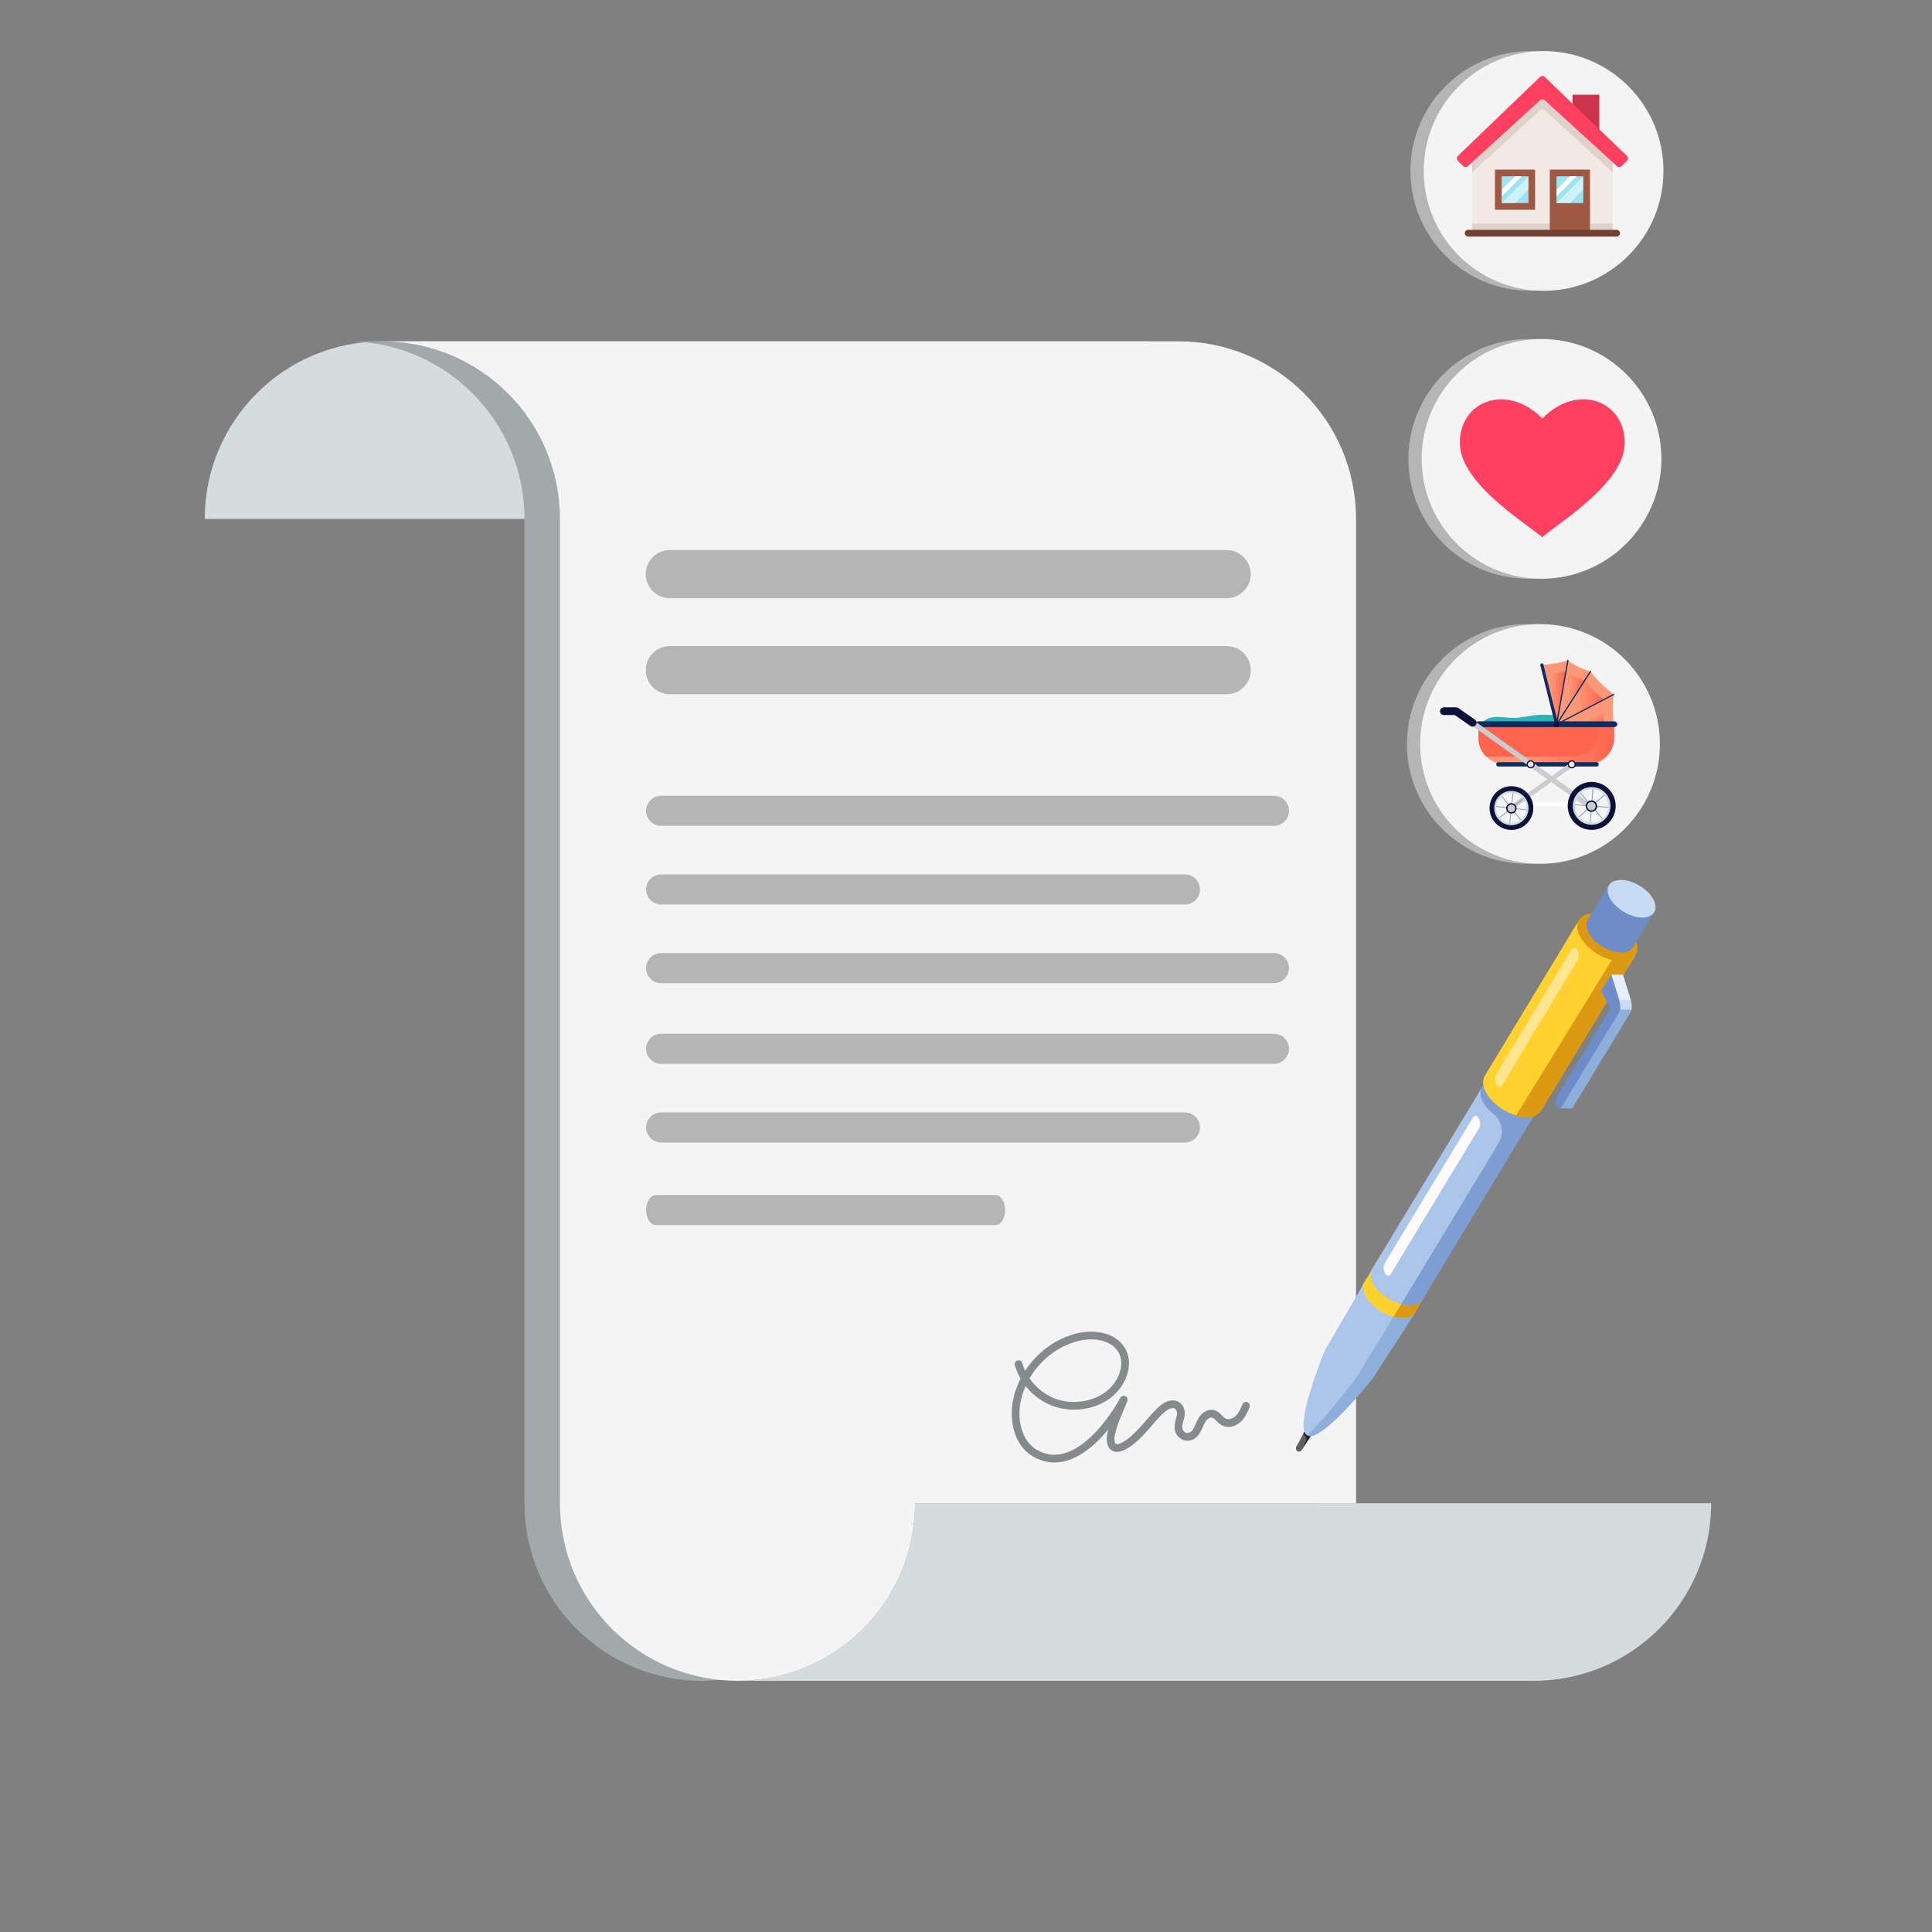 <svg width="500" height="500" viewBox="0 0 500 500" fill="none" xmlns="http://www.w3.org/2000/svg">
<rect x="0" y="0" width="500" height="500" fill="#808080" stroke="none"/>
<path d="M236.809 389.039H442.849C442.849 414.419 422.279 434.989 396.899 434.989H190.859C216.239 434.989 236.809 414.419 236.809 389.039Z" fill="#D6DCDE"/>
<path d="M98.95 88.34C124.33 88.34 144.9 108.91 144.9 134.29H52.99C52.99 108.91 73.56 88.34 98.94 88.34H98.95Z" fill="#D6DCDE"/>
<path d="M295.819 88.34C321.199 88.34 341.769 108.91 341.769 134.29V389.04H227.639C227.639 414.42 207.069 434.99 181.689 434.99C156.309 434.99 135.739 414.42 135.739 389.04V134.29C135.739 108.91 115.169 88.34 89.789 88.34H295.829H295.819Z" fill="#A2A9AA"/>
<path d="M304.991 88.34C330.371 88.34 350.941 108.91 350.941 134.29V389.04H236.811C236.811 414.42 216.241 434.99 190.861 434.99C165.481 434.99 144.911 414.42 144.911 389.04V134.29C144.911 108.91 124.341 88.34 98.961 88.34H305.001H304.991Z" fill="#F4F4F4"/>
<path d="M329.691 213.721H171.101C168.951 213.721 167.211 211.981 167.211 209.831C167.211 207.681 168.951 205.941 171.101 205.941H329.691C331.841 205.941 333.581 207.681 333.581 209.831C333.581 211.981 331.841 213.721 329.691 213.721Z" fill="#B5B5B5"/>
<path d="M329.691 254.44H171.101C168.951 254.44 167.211 252.7 167.211 250.55C167.211 248.4 168.951 246.66 171.101 246.66H329.691C331.841 246.66 333.581 248.4 333.581 250.55C333.581 252.7 331.841 254.44 329.691 254.44Z" fill="#B5B5B5"/>
<path d="M306.661 234.081H171.101C168.951 234.081 167.211 232.341 167.211 230.191C167.211 228.041 168.951 226.301 171.101 226.301H306.661C308.811 226.301 310.551 228.041 310.551 230.191C310.551 232.341 308.811 234.081 306.661 234.081Z" fill="#B5B5B5"/>
<path d="M329.691 275.311H171.101C168.951 275.311 167.211 273.571 167.211 271.421C167.211 269.271 168.951 267.531 171.101 267.531H329.691C331.841 267.531 333.581 269.271 333.581 271.421C333.581 273.571 331.841 275.311 329.691 275.311Z" fill="#B5B5B5"/>
<path d="M306.661 295.678H171.101C168.951 295.678 167.211 293.938 167.211 291.788C167.211 289.638 168.951 287.898 171.101 287.898H306.661C308.811 287.898 310.551 289.638 310.551 291.788C310.551 293.938 308.811 295.678 306.661 295.678Z" fill="#B5B5B5"/>
<path d="M257.621 317.05H169.731C168.341 317.05 167.211 315.31 167.211 313.16C167.211 311.01 168.341 309.27 169.731 309.27H257.621C259.011 309.27 260.141 311.01 260.141 313.16C260.141 315.31 259.011 317.05 257.621 317.05Z" fill="#B5B5B5"/>
<path d="M317.459 142.359H173.349C169.908 142.359 167.119 145.146 167.119 148.584C167.119 152.022 169.908 154.809 173.349 154.809H317.459C320.9 154.809 323.689 152.022 323.689 148.584C323.689 145.146 320.9 142.359 317.459 142.359Z" fill="#B5B5B5"/>
<path d="M317.459 167.211H173.349C169.908 167.211 167.119 169.998 167.119 173.436C167.119 176.874 169.908 179.661 173.349 179.661H317.459C320.9 179.661 323.689 176.874 323.689 173.436C323.689 169.998 320.9 167.211 317.459 167.211Z" fill="#B5B5B5"/>
<path d="M263.599 353.052C264.889 357.462 268.329 361.202 272.619 362.852C276.909 364.502 281.959 364.032 285.879 361.622C290.029 359.072 292.779 353.332 290.169 349.222C287.929 345.692 282.919 345.062 278.849 346.062C271.199 347.942 264.939 354.482 263.229 362.182C262.099 367.282 263.319 373.462 267.849 376.082C277.429 381.642 286.869 369.442 290.819 362.232C289.749 365.022 288.359 367.712 287.669 370.632C287.039 373.282 287.579 375.942 290.879 374.192C294.379 372.342 297.039 368.362 299.789 365.582C300.689 364.672 301.999 363.462 303.359 363.422C305.179 363.372 305.919 365.042 305.509 366.642C305.099 368.222 304.379 370.082 305.909 371.342C307.139 372.362 308.719 371.782 309.539 370.552C310.179 369.582 310.489 368.432 311.099 367.442C311.709 366.452 312.839 365.622 313.969 365.912C315.089 366.202 315.679 367.452 316.689 367.992C317.869 368.632 319.409 368.162 320.399 367.242C321.389 366.322 321.939 365.052 322.469 363.812" stroke="#858B8C" stroke-width="2" stroke-linecap="round" stroke-linejoin="round"/>
<path d="M336.971 375.139C336.301 376.279 334.891 375.409 335.561 374.269C336.431 372.789 337.111 371.309 337.981 369.829C338.651 368.689 340.401 369.699 339.731 370.839C338.861 372.319 337.851 373.729 336.971 375.139Z" fill="#5F5F5E"/>
<path d="M337.97 369.829C337.57 370.569 337.5 370.699 337.37 370.839C337.5 371.709 338.11 371.649 338.11 372.319C338.04 373.259 336.9 375.139 336.9 375.139C337.44 374.269 339.19 371.779 339.72 370.909C340.46 369.769 338.71 368.689 337.97 369.829Z" fill="#191C36"/>
<path d="M396.111 286.279L365.931 340.189C365.331 341.129 364.121 341.739 362.431 341.669C359.001 341.599 354.831 339.119 353.151 336.089C352.341 334.539 352.281 333.199 352.811 332.259L386.011 277.609C385.471 278.619 395.551 287.289 396.091 286.279H396.111Z" fill="#FFD230"/>
<path d="M393.22 286.891L360.15 341.601C360.89 341.801 361.76 341.731 362.44 341.731C364.12 341.731 365.53 340.921 366.07 339.981L395.71 288.231C395.11 289.171 392.62 287.831 393.22 286.891Z" fill="#DB9914"/>
<path d="M401.22 281.64L368.02 336.02C367.42 336.96 366.34 337.83 364.66 337.83C361.23 337.76 357.06 335.28 355.38 332.25C354.57 330.7 354.51 329.36 355.11 328.42L388.18 273.77C387.58 274.71 387.64 276.12 388.45 277.6C390.13 280.62 394.23 283.11 397.73 283.18C399.48 283.18 400.69 282.58 401.23 281.63L401.22 281.64Z" fill="#ACC6E9"/>
<path d="M365.6 340.449L355.11 355.769C354.51 356.709 341.6 373.649 338.24 371.429C334.74 369.349 342.54 350.059 343.08 349.109L353.23 331.699C352.63 332.639 352.69 334.049 353.5 335.529C355.18 338.549 359.28 341.039 362.78 341.109C364.53 341.109 365.07 341.449 365.6 340.439V340.449Z" fill="#ACC6E9"/>
<path d="M362.841 341.12C362.031 341.12 361.501 341.05 360.621 340.78L351.481 355.84C351.081 356.51 343.411 366.59 338.311 371.5C341.741 373.65 354.841 357.39 355.451 356.44L366.201 339.84C365.601 340.71 364.521 341.12 362.841 341.12Z" fill="#8EAEDC"/>
<path d="M384.35 280.099L383.54 281.509C382.94 282.519 383 283.859 383.88 285.339C384.42 286.349 385.36 287.359 386.43 288.229C388.72 290.039 389.39 293.269 387.84 295.829L362.84 337.169C362.77 337.299 362.71 337.439 362.57 337.509C363.31 337.709 363.98 337.779 364.65 337.849C366.33 337.849 367.54 337.309 368.15 336.369C368.15 336.369 396.45 289.519 396.51 289.449L399.4 284.749C399.33 284.879 399.2 285.019 399.13 285.149L401.21 281.649C400.61 282.589 399.4 283.199 397.71 283.129C397.04 283.129 389.78 279.969 388.43 277.549C387.62 275.999 387.56 274.659 388.09 273.719L384.33 280.109L384.35 280.099Z" fill="#7E9DD2"/>
<path d="M398.67 281.71C400.35 284.73 398.94 287.15 395.44 287.09C392.01 287.02 387.84 284.54 386.16 281.51C384.48 278.48 385.89 276.07 389.39 276.13C392.89 276.2 396.99 278.68 398.67 281.71Z" fill="#374042"/>
<path d="M359.95 329.698C359.01 331.308 357.4 328.488 358.4 326.878C364.38 316.998 375.2 299.048 381.19 289.238C382.13 287.628 383.74 290.448 382.74 292.058C376.76 301.868 365.94 319.818 359.95 329.698Z" fill="#FFFBFB"/>
<path d="M423.33 247.088L399.2 286.208C398.53 287.288 396.91 289.098 395.03 289.098C391.13 289.028 386.49 286.208 384.61 282.778C383.67 281.028 383.6 279.548 384.27 278.408L408.67 238.078C408 239.158 408.47 240.158 409.41 241.838C411.29 245.268 415.26 247.888 419.16 247.958C421.04 248.088 422.66 248.158 423.33 247.088Z" fill="#FFD230"/>
<path d="M419.099 248.1C418.559 248.1 418.019 248.03 417.489 247.9L392.279 288.83C393.149 289.1 394.029 289.23 394.899 289.23C396.849 289.3 398.259 288.42 398.929 287.35L423.329 247.02C422.659 248.16 421.039 248.1 419.099 248.1Z" fill="#DB9914"/>
<path d="M423.001 242.731C424.881 246.161 423.271 248.851 419.371 248.781C415.471 248.711 410.831 245.891 408.951 242.461C407.071 239.031 408.681 236.341 412.581 236.411C416.481 236.541 421.121 239.301 423.001 242.731Z" fill="#DB9914"/>
<path d="M388.79 280.83C387.85 282.44 386.24 279.62 387.24 278.01C393.22 268.13 400.82 255.49 406.73 245.68C407.67 244.07 409.28 246.89 408.28 248.5C402.37 258.31 394.7 270.95 388.79 280.83Z" fill="#FFE590"/>
<path d="M417.02 252.199L420.04 252.269L422.06 258.789L417.96 260.469L417.02 252.199Z" fill="#E7F0FA"/>
<path d="M406.53 286.881L403.51 286.811C403.78 286.811 403.91 285.471 404.11 285.131C408.48 277.941 413.18 269.201 417.55 262.011C417.75 261.671 417.82 259.721 417.82 259.391L422.19 261.271C422.12 261.611 422.06 261.941 421.85 262.211C417.48 269.401 411.57 279.151 407.2 286.341C407 286.741 406.8 286.881 406.53 286.881Z" fill="#8EAEDC"/>
<path d="M419.029 258.719L422.049 258.789C422.249 259.529 422.389 260.539 422.249 261.339L419.229 261.269C419.359 260.459 419.229 259.459 419.029 258.719Z" fill="#C7DCF3"/>
<path d="M417.02 252.199L419.04 258.719C419.24 259.459 419.38 260.399 419.24 261.269C419.17 261.609 419.11 261.939 418.9 262.209C414.53 269.399 408.55 279.149 404.25 286.339C403.78 287.149 403.17 286.939 402.84 286.269C402.5 285.669 402.37 284.589 402.91 283.779C407.01 277.059 412.92 267.309 416.82 260.929L414.33 256.429L417.02 252.199Z" fill="#6E8DC8"/>
<path d="M428.04 236.138L416.34 229.078L410.9 238.088L422.6 245.148L428.04 236.138Z" fill="#6E8DC8"/>
<path d="M422.33 241.722C423.81 244.412 422.53 246.562 419.44 246.492C416.35 246.422 412.65 244.202 411.17 241.522C409.69 238.832 410.97 236.682 414.06 236.752C417.15 236.752 420.85 238.972 422.33 241.722Z" fill="#6E8DC8"/>
<path d="M427.839 232.64C429.319 235.33 428.039 237.48 424.949 237.48C421.859 237.41 418.159 235.19 416.679 232.51C415.199 229.83 416.479 227.67 419.569 227.74C422.589 227.74 426.289 229.96 427.839 232.65V232.64Z" fill="#C7DCF3"/>
<path d="M395.51 149.778C412.642 149.778 426.53 135.89 426.53 118.758C426.53 101.626 412.642 87.738 395.51 87.738C378.378 87.738 364.49 101.626 364.49 118.758C364.49 135.89 378.378 149.778 395.51 149.778Z" fill="#B5B5B5"/>
<path d="M398.95 149.778C416.082 149.778 429.97 135.89 429.97 118.758C429.97 101.626 416.082 87.738 398.95 87.738C381.818 87.738 367.93 101.626 367.93 118.758C367.93 135.89 381.818 149.778 398.95 149.778Z" fill="#F4F4F4"/>
<path fill-rule="evenodd" clip-rule="evenodd" d="M399.139 138.989C393.499 134.529 377.999 124.809 377.809 114.799C377.609 103.869 389.889 98.919 399.139 108.309C408.379 98.909 420.659 103.869 420.469 114.799C420.289 124.809 404.469 134.609 399.139 138.989Z" fill="#FF4060"/>
<path d="M396.04 75.259C413.171 75.259 427.06 61.371 427.06 44.239C427.06 27.107 413.171 13.219 396.04 13.219C378.908 13.219 365.02 27.107 365.02 44.239C365.02 61.371 378.908 75.259 396.04 75.259Z" fill="#B5B5B5"/>
<path d="M399.481 75.259C416.613 75.259 430.501 61.371 430.501 44.239C430.501 27.107 416.613 13.219 399.481 13.219C382.349 13.219 368.461 27.107 368.461 44.239C368.461 61.371 382.349 75.259 399.481 75.259Z" fill="#F4F4F4"/>
<path d="M417.08 40.562L400.35 25.282C399.68 24.672 398.68 24.672 398.01 25.282L381.28 40.562C381.1 40.722 381 40.962 381 41.202V59.492C381 59.972 381.39 60.362 381.87 60.362H416.5C416.98 60.362 417.37 59.972 417.37 59.492V41.202C417.37 40.962 417.27 40.722 417.09 40.562H417.08Z" fill="#F2E9E5"/>
<path d="M417.36 57.898H381V60.348H417.36V57.898Z" fill="#E0D2CA"/>
<path d="M413.899 35.209V24.52H406.969V28.549L413.899 35.209Z" fill="#CC334C"/>
<path d="M417.08 40.562L400.35 25.282C399.68 24.672 398.68 24.672 398.01 25.282L381.28 40.562C381.1 40.722 381 40.962 381 41.202V44.592L398.6 28.522C398.93 28.222 399.44 28.222 399.77 28.522L417.37 44.592V41.202C417.37 40.962 417.27 40.722 417.09 40.562H417.08Z" fill="#E0D2CA"/>
<path d="M413.899 33.48L421.059 40.36C421.409 40.7 421.409 41.25 421.069 41.6L419.679 42.99C419.349 43.32 418.829 43.33 418.479 43.02L399.759 25.93C399.429 25.63 398.919 25.63 398.589 25.93L379.869 43.02C379.529 43.33 378.999 43.32 378.669 42.99L377.279 41.6C376.939 41.26 376.939 40.7 377.289 40.36L398.559 19.9C398.899 19.58 399.419 19.58 399.759 19.9L406.949 26.82L413.879 33.48H413.899Z" fill="#FF4060"/>
<path d="M401.09 43.898V59.478C401.09 59.958 401.48 60.348 401.96 60.348H410.62C411.1 60.348 411.49 59.958 411.49 59.478V43.898H401.1H401.09Z" fill="#9D5943"/>
<path d="M409.748 45.629H402.818V52.559H409.748V45.629Z" fill="#9DE4F2"/>
<path d="M406.278 45.629L402.818 49.099V50.829L408.008 45.629H406.278Z" fill="white"/>
<path opacity="0.5" d="M409.738 45.629L402.818 52.559H406.278L409.738 49.099V45.629Z" fill="white"/>
<path d="M397.279 43.898H386.889V54.288H397.279V43.898Z" fill="#9D5943"/>
<path d="M395.549 45.629H388.619V52.559H395.549V45.629Z" fill="#9DE4F2"/>
<path d="M392.079 45.629L388.619 49.099V50.829L393.809 45.629H392.079Z" fill="white"/>
<path opacity="0.5" d="M395.549 45.629L388.619 52.559H392.079L395.549 49.099V45.629Z" fill="white"/>
<path d="M418.4 61.221H379.96C379.48 61.221 379.09 60.831 379.09 60.35C379.09 59.87 379.48 59.48 379.96 59.48H418.4C418.88 59.48 419.27 59.87 419.27 60.35C419.27 60.831 418.88 61.221 418.4 61.221Z" fill="#734131"/>
<path d="M395.129 223.56C412.261 223.56 426.149 209.671 426.149 192.54C426.149 175.408 412.261 161.52 395.129 161.52C377.998 161.52 364.109 175.408 364.109 192.54C364.109 209.671 377.998 223.56 395.129 223.56Z" fill="#B5B5B5"/>
<path d="M398.559 223.56C415.691 223.56 429.579 209.671 429.579 192.54C429.579 175.408 415.691 161.52 398.559 161.52C381.427 161.52 367.539 175.408 367.539 192.54C367.539 209.671 381.427 223.56 398.559 223.56Z" fill="#F4F4F4"/>
<path d="M387.39 185.539C388.82 185.509 390.24 185.799 391.67 185.799C393.8 185.799 395.87 185.169 398 185.019C399.04 184.939 400.08 184.979 401.12 185.019C403.03 185.089 404.93 185.159 406.84 185.229C407.32 185.249 407.82 185.269 408.27 185.449C409.21 185.839 409.72 186.839 410.15 187.759C408.08 187.999 406.02 187.249 403.94 187.289C403.1 187.309 402.27 187.459 401.44 187.569C397.68 188.059 393.87 187.739 390.1 188.069C388.02 188.249 385.87 188.629 383.88 187.959C383.63 186.899 383.83 186.579 384.86 186.079C385.64 185.699 386.53 185.549 387.39 185.529V185.539Z" fill="#30B2B5"/>
<path d="M417.63 187.439C417.27 184.859 417.27 182.279 417.63 179.699L402.85 187.449H417.63V187.439Z" fill="#FF9877"/>
<path d="M415.109 187.449C414.809 185.319 414.809 183.179 415.109 181.039L402.859 187.449H415.109Z" fill="url(#paint0_linear_14163_3317)"/>
<path d="M411.61 173.77L402.85 187.45L417.63 179.7C415.09 177.75 413.05 175.77 411.61 173.77Z" fill="#FF9877"/>
<path d="M410.119 176.129L402.859 187.449L415.109 181.039C412.999 179.419 411.309 177.789 410.119 176.129Z" fill="url(#paint1_linear_14163_3317)"/>
<path d="M405.77 170.908C407.28 172.118 409.24 173.068 411.61 173.768L402.85 187.448L405.77 170.898V170.908Z" fill="#FF9877"/>
<path d="M405.319 173.77C406.589 174.77 408.249 175.56 410.249 176.14L402.859 187.46L405.319 173.78V173.77Z" fill="url(#paint2_linear_14163_3317)"/>
<path d="M405.77 170.908C403.52 171.548 401.27 171.948 399.02 172.088L402.85 187.448L405.77 170.898V170.908Z" fill="#FF9877"/>
<path d="M405.231 173.691C402.981 174.231 401.881 174.391 399.631 174.511L402.861 187.451L405.231 173.691Z" fill="url(#paint3_linear_14163_3317)"/>
<path d="M402.86 187.858C402.68 187.858 402.51 187.738 402.47 187.548L398.64 172.188C398.59 171.968 398.72 171.748 398.94 171.698C399.16 171.648 399.38 171.778 399.43 171.998L403.26 187.358C403.31 187.578 403.18 187.798 402.96 187.848C402.93 187.848 402.89 187.858 402.86 187.858Z" fill="#0D2D60"/>
<path d="M402.86 187.611C402.86 187.611 402.78 187.591 402.74 187.561C402.69 187.511 402.69 187.431 402.72 187.371L411.48 173.691C411.53 173.621 411.62 173.601 411.7 173.641C411.77 173.691 411.79 173.781 411.75 173.861L403.31 187.051L417.56 179.571C417.64 179.531 417.73 179.561 417.77 179.641C417.81 179.721 417.78 179.811 417.7 179.851L402.92 187.601C402.92 187.601 402.87 187.621 402.85 187.621L402.86 187.611Z" fill="#0D2D60"/>
<path d="M402.86 187.611C402.86 187.611 402.84 187.611 402.83 187.611C402.74 187.591 402.69 187.511 402.7 187.431L405.62 170.881C405.63 170.801 405.72 170.741 405.8 170.751C405.89 170.761 405.94 170.851 405.93 170.931L403.01 187.481C403 187.561 402.93 187.611 402.86 187.611Z" fill="#0D2D60"/>
<path d="M382.631 187.422H417.731V191.042C417.731 194.752 414.721 197.762 411.011 197.762H389.351C385.641 197.762 382.631 194.752 382.631 191.042V187.422Z" fill="url(#paint4_linear_14163_3317)"/>
<path d="M407.041 195.822C410.751 195.822 413.761 192.812 413.761 189.102V187.422H382.631V191.042C382.631 192.892 383.371 194.562 384.581 195.772C384.841 195.802 385.111 195.822 385.391 195.822H407.051H407.041Z" fill="#FF6450"/>
<path d="M417.801 188.18H382.551C382.141 188.18 381.801 187.84 381.801 187.43C381.801 187.02 382.141 186.68 382.551 186.68H417.801C418.211 186.68 418.551 187.02 418.551 187.43C418.551 187.84 418.211 188.18 417.801 188.18Z" fill="#0D2D60"/>
<path d="M413.201 198.37H387.781C387.471 198.37 387.221 198.12 387.221 197.81C387.221 197.5 387.471 197.25 387.781 197.25H413.201C413.511 197.25 413.761 197.5 413.761 197.81C413.761 198.12 413.511 198.37 413.201 198.37Z" fill="#0D2D60"/>
<path d="M402.84 188.18C403.26 188.18 403.6 187.84 403.6 187.42C403.6 187 403.26 186.66 402.84 186.66C402.42 186.66 402.08 187 402.08 187.42C402.08 187.84 402.42 188.18 402.84 188.18Z" fill="#0D1139"/>
<path d="M409.64 208.62H393.62C391.43 208.62 389.39 206.61 389.31 206.52C389.11 206.32 389.11 206.01 389.31 205.81C389.51 205.61 389.82 205.61 390.02 205.81C390.02 205.81 391.86 207.62 393.63 207.62H409.57C409.89 207.51 411.32 206.95 411.79 205.96C411.91 205.71 412.2 205.6 412.45 205.72C412.7 205.84 412.81 206.13 412.69 206.38C411.98 207.91 409.89 208.57 409.8 208.6C409.75 208.61 409.7 208.62 409.65 208.62H409.64Z" fill="white"/>
<path d="M407.247 198.274L406.551 197.297L390.01 209.082L390.706 210.06L407.247 198.274Z" fill="#CACCCE"/>
<path d="M378.506 184.389L377.729 185.48L412.252 210.078L413.029 208.987L378.506 184.389Z" fill="#CACCCE"/>
<path d="M406.771 198.862C407.351 198.862 407.821 198.392 407.821 197.812C407.821 197.232 407.351 196.762 406.771 196.762C406.191 196.762 405.721 197.232 405.721 197.812C405.721 198.392 406.191 198.862 406.771 198.862Z" fill="#0D1139"/>
<path d="M406.769 198.55C407.178 198.55 407.509 198.219 407.509 197.81C407.509 197.402 407.178 197.07 406.769 197.07C406.361 197.07 406.029 197.402 406.029 197.81C406.029 198.219 406.361 198.55 406.769 198.55Z" fill="#EAEAEA"/>
<path d="M396.14 198.862C396.72 198.862 397.19 198.392 397.19 197.812C397.19 197.232 396.72 196.762 396.14 196.762C395.56 196.762 395.09 197.232 395.09 197.812C395.09 198.392 395.56 198.862 396.14 198.862Z" fill="#0D1139"/>
<path d="M396.14 198.55C396.549 198.55 396.88 198.219 396.88 197.81C396.88 197.402 396.549 197.07 396.14 197.07C395.732 197.07 395.4 197.402 395.4 197.81C395.4 198.219 395.732 198.55 396.14 198.55Z" fill="#EAEAEA"/>
<path d="M415.02 212.061L412.15 208.731L416.54 209.061L416.56 208.841L412.17 208.511L415.51 205.641L415.36 205.471L412.03 208.341L412.36 203.951L412.14 203.941L411.81 208.331L408.94 204.991L408.77 205.131L411.64 208.471L407.26 208.141L407.24 208.361L411.63 208.691L408.29 211.561L408.43 211.721L411.77 208.851L411.44 213.241L411.66 213.261L411.99 208.871L414.86 212.211L415.02 212.061Z" fill="#849DB3"/>
<path d="M407.73 212.19C405.74 209.87 406 206.37 408.32 204.38C410.64 202.39 414.14 202.65 416.13 204.97C418.12 207.29 417.86 210.79 415.54 212.78C413.22 214.77 409.72 214.51 407.73 212.19ZM415.22 205.74C413.66 203.92 410.91 203.72 409.09 205.28C407.27 206.84 407.07 209.59 408.63 211.41C410.19 213.23 412.94 213.43 414.76 211.87C416.58 210.31 416.78 207.56 415.22 205.74Z" fill="#D0D9E1"/>
<path d="M412.83 209.75C412.21 210.28 411.28 210.21 410.74 209.59C410.21 208.97 410.28 208.04 410.9 207.5C411.52 206.97 412.45 207.04 412.99 207.66C413.52 208.28 413.45 209.21 412.83 209.75Z" fill="#0D1139"/>
<path d="M407.219 212.618C404.989 210.018 405.279 206.088 407.879 203.858C410.479 201.628 414.409 201.918 416.639 204.518C418.869 207.118 418.579 211.048 415.979 213.278C413.379 215.508 409.449 215.218 407.219 212.618ZM415.619 205.388C413.869 203.348 410.779 203.118 408.739 204.868C406.699 206.618 406.469 209.708 408.219 211.748C409.969 213.788 413.059 214.018 415.099 212.268C417.139 210.518 417.369 207.428 415.619 205.388Z" fill="#0D1139"/>
<path d="M412.579 209.469C412.119 209.869 411.419 209.819 411.019 209.349C410.619 208.889 410.669 208.189 411.139 207.789C411.599 207.389 412.299 207.439 412.699 207.909C413.099 208.369 413.049 209.069 412.579 209.469Z" fill="#CACCCE"/>
<path d="M395.38 209.53L391.39 209.09L394.52 206.58L394.4 206.42L391.27 208.93L391.71 204.95L391.51 204.93L391.07 208.91L388.56 205.78L388.41 205.91L390.92 209.03L386.93 208.59L386.91 208.79L390.89 209.23L387.76 211.74L387.89 211.89L391.02 209.39L390.58 213.37L390.77 213.39L391.21 209.41L393.72 212.54L393.88 212.41L391.37 209.28L395.35 209.72L395.38 209.53Z" fill="#849DB3"/>
<path d="M390.589 214.14C387.829 213.83 385.819 211.34 386.129 208.57C386.439 205.81 388.929 203.8 391.699 204.11C394.459 204.42 396.469 206.91 396.159 209.68C395.849 212.44 393.359 214.45 390.589 214.14ZM391.579 205.19C389.409 204.95 387.449 206.52 387.209 208.69C386.969 210.86 388.539 212.82 390.709 213.06C392.879 213.3 394.839 211.73 395.079 209.56C395.319 207.39 393.749 205.43 391.579 205.19Z" fill="#D0D9E1"/>
<path d="M392.481 209.35C392.401 210.09 391.731 210.62 390.991 210.54C390.251 210.46 389.721 209.79 389.801 209.05C389.881 208.31 390.551 207.78 391.291 207.86C392.031 207.94 392.561 208.61 392.481 209.35Z" fill="#0D1139"/>
<path d="M390.53 214.751C387.43 214.411 385.18 211.611 385.53 208.501C385.87 205.401 388.67 203.151 391.78 203.501C394.88 203.841 397.13 206.641 396.78 209.751C396.44 212.851 393.64 215.101 390.53 214.751ZM391.63 204.711C389.2 204.441 387 206.201 386.73 208.641C386.46 211.071 388.22 213.271 390.66 213.541C393.09 213.811 395.29 212.051 395.56 209.611C395.83 207.181 394.07 204.981 391.63 204.711Z" fill="#0D1139"/>
<path d="M392.141 209.311C392.081 209.861 391.581 210.261 391.031 210.201C390.481 210.141 390.081 209.641 390.141 209.091C390.201 208.541 390.701 208.141 391.251 208.201C391.801 208.261 392.201 208.761 392.141 209.311Z" fill="#CACCCE"/>
<path d="M381.13 188.069C380.93 188.069 380.73 188.009 380.55 187.889L376.53 185.059H373.67C373.12 185.059 372.67 184.609 372.67 184.059C372.67 183.509 373.12 183.059 373.67 183.059H376.85C377.06 183.059 377.26 183.119 377.43 183.239L381.71 186.249C382.16 186.569 382.27 187.189 381.95 187.639C381.76 187.919 381.45 188.059 381.13 188.059V188.069Z" fill="#0D1139"/>
<defs>
<linearGradient id="paint0_linear_14163_3317" x1="410.209" y1="186.609" x2="411.549" y2="189.189" gradientUnits="userSpaceOnUse">
<stop stop-color="#FF9877"/>
<stop offset="0.93" stop-color="#FF6450"/>
</linearGradient>
<linearGradient id="paint1_linear_14163_3317" x1="402.859" y1="181.789" x2="415.109" y2="181.789" gradientUnits="userSpaceOnUse">
<stop offset="0.42" stop-color="#FF9877"/>
<stop offset="1" stop-color="#FF6450"/>
</linearGradient>
<linearGradient id="paint2_linear_14163_3317" x1="402.859" y1="180.61" x2="410.239" y2="180.61" gradientUnits="userSpaceOnUse">
<stop offset="0.42" stop-color="#FF9877"/>
<stop offset="1" stop-color="#FF6450"/>
</linearGradient>
<linearGradient id="paint3_linear_14163_3317" x1="399.631" y1="180.571" x2="405.231" y2="180.571" gradientUnits="userSpaceOnUse">
<stop offset="0.3" stop-color="#FF9877"/>
<stop offset="1" stop-color="#FF6450"/>
</linearGradient>
<linearGradient id="paint4_linear_14163_3317" x1="382.631" y1="192.592" x2="417.721" y2="192.592" gradientUnits="userSpaceOnUse">
<stop offset="0.3" stop-color="#FF9877"/>
<stop offset="1" stop-color="#FF6450"/>
</linearGradient>
</defs>
</svg>
